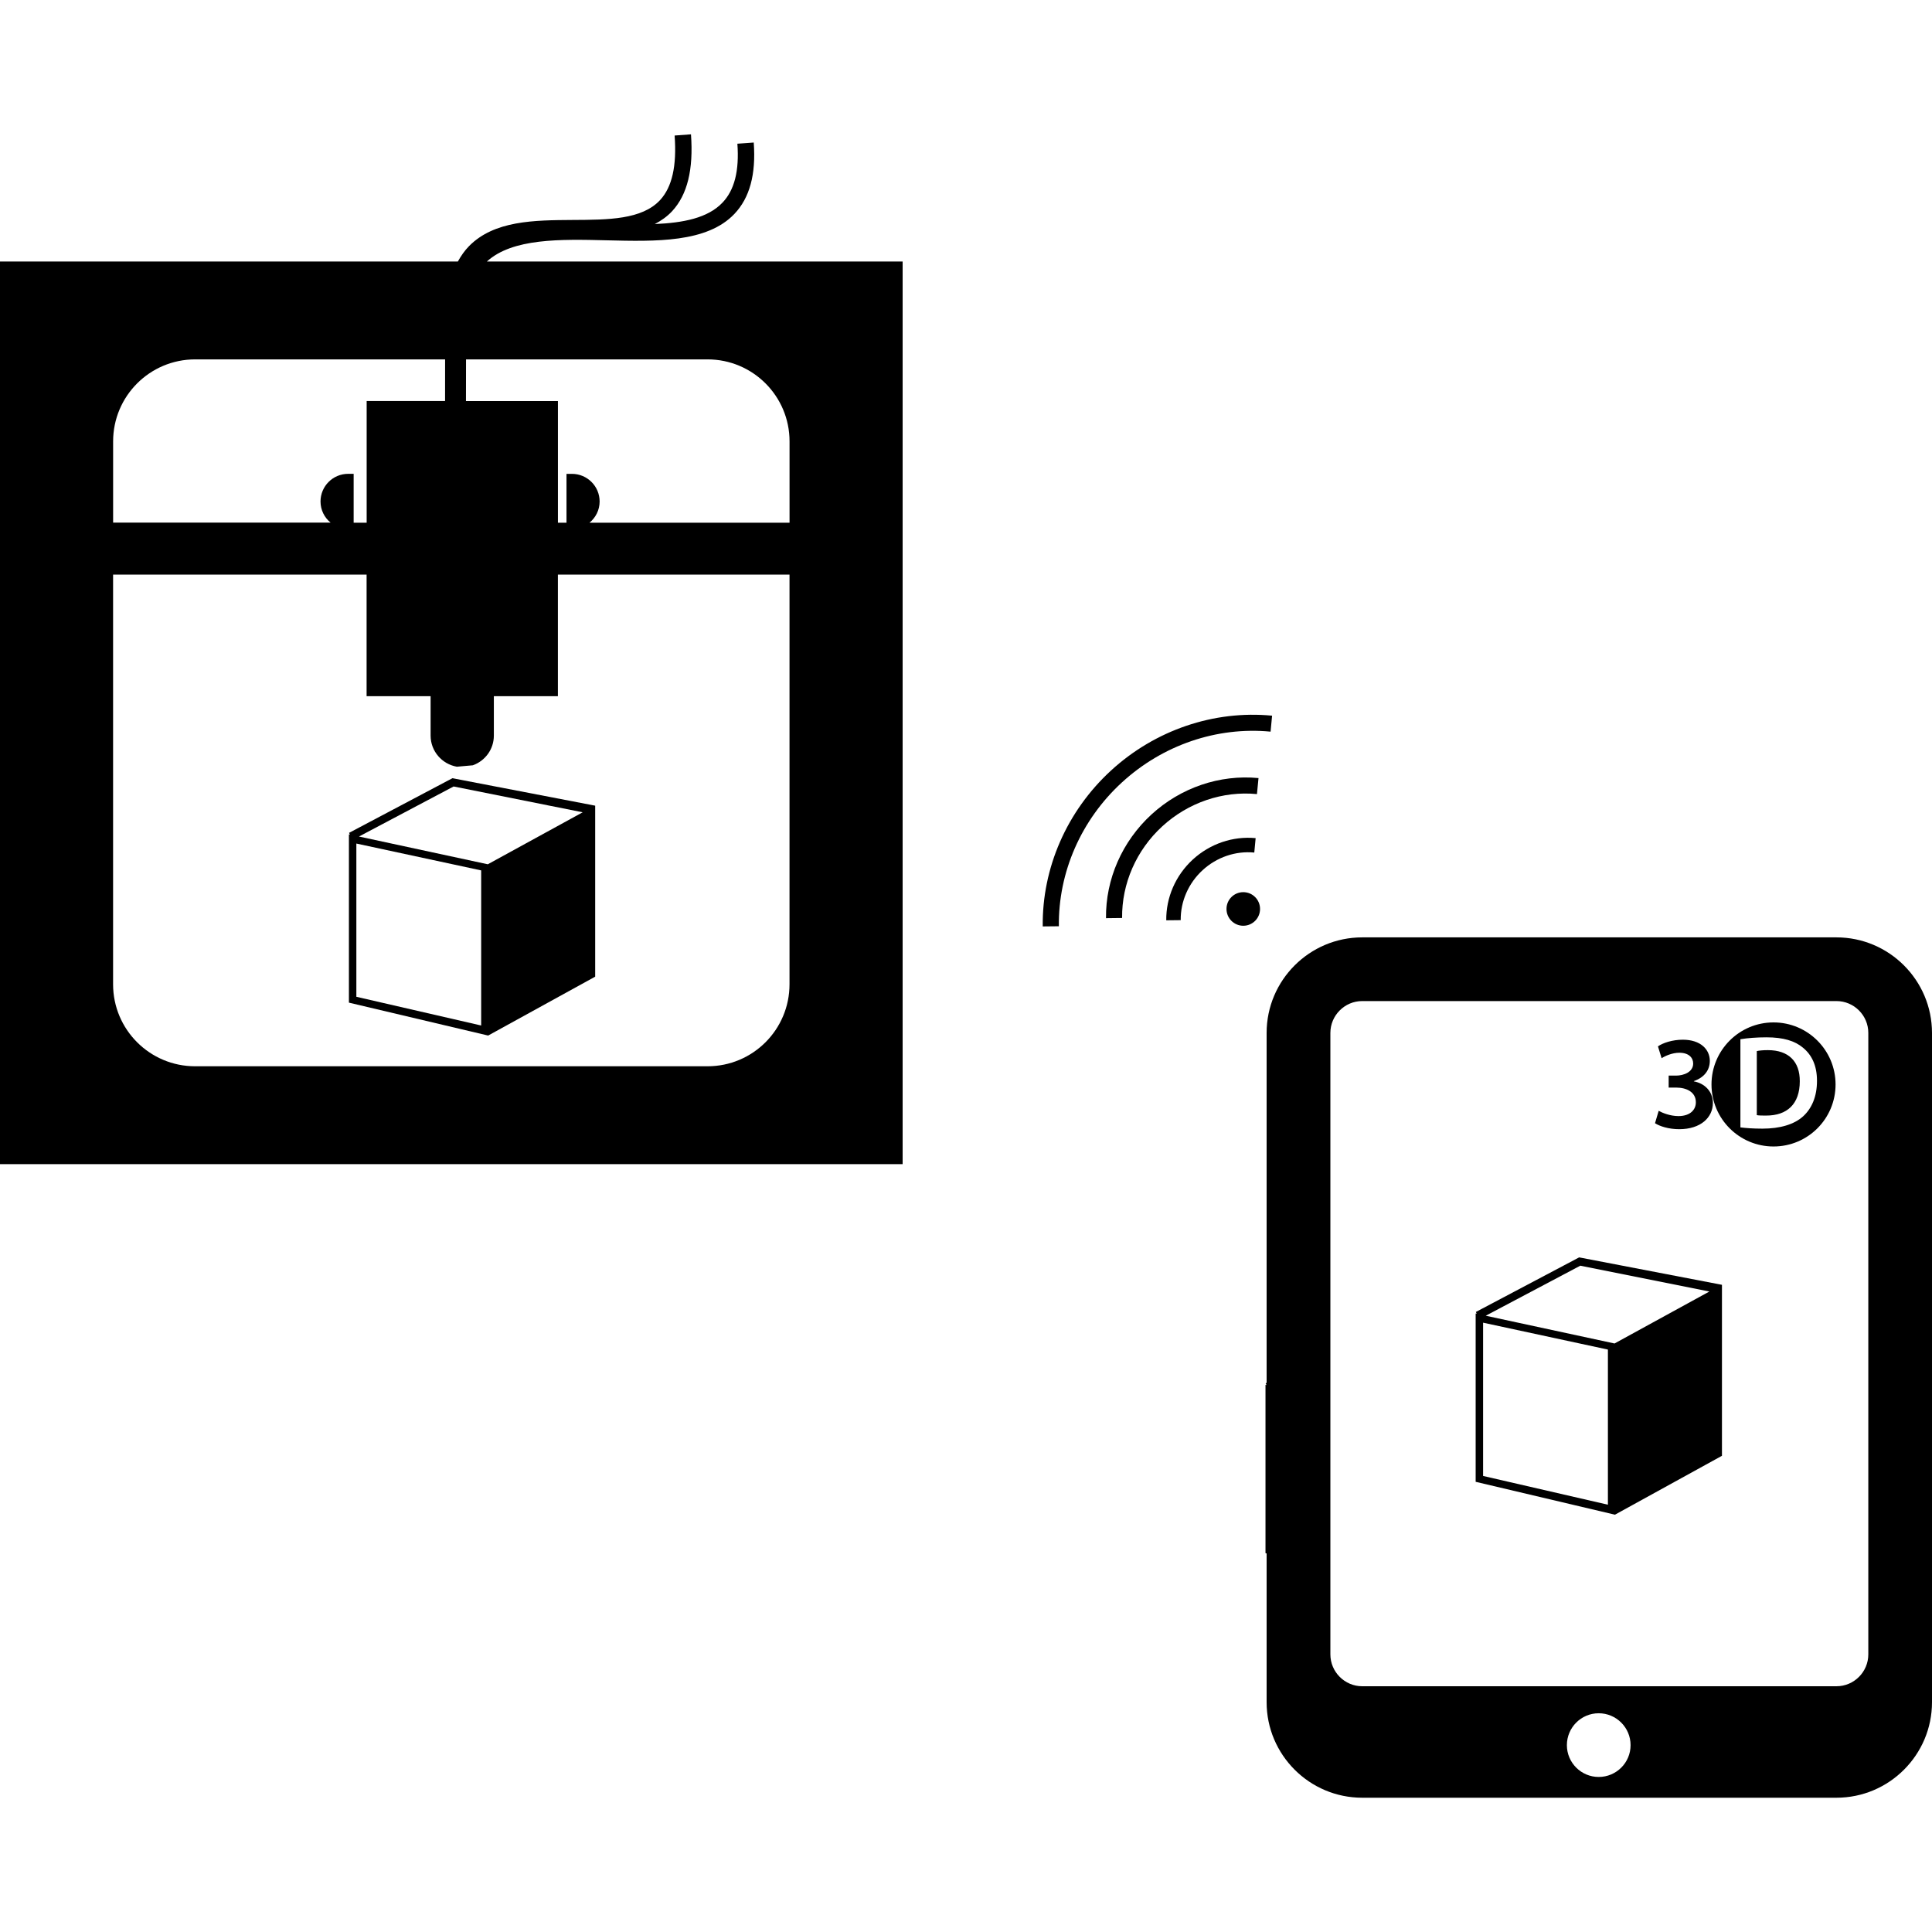 <svg width="60" height="60" viewBox="0 0 60 60" fill="none" xmlns="http://www.w3.org/2000/svg">
<g clip-path="url(#clip0_409_5168)">
<path d="M10.84 25.865L10.868 25.92L10.836 25.913V31.138L15.16 32.16L18.484 30.331V25.021L14.05 24.168L10.84 25.865ZM14.943 31.848L11.067 30.956V26.197L14.943 27.031V31.848ZM18.095 25.227L15.149 26.841L11.148 25.979L14.087 24.425L18.095 25.227Z" fill="black"/>
<path d="M18.839 7.463C20.37 7.501 21.954 7.539 22.806 6.645C23.283 6.144 23.481 5.417 23.408 4.426L22.9 4.463C22.962 5.304 22.81 5.903 22.437 6.293C21.982 6.772 21.22 6.921 20.335 6.958C20.533 6.854 20.717 6.727 20.874 6.558C21.348 6.045 21.539 5.264 21.459 4.172L20.951 4.209C21.021 5.154 20.873 5.809 20.5 6.213C19.937 6.82 18.895 6.826 17.79 6.831C16.591 6.839 15.349 6.846 14.564 7.646C14.429 7.783 14.317 7.946 14.219 8.122H0V36.154H28.032V8.121H15.121C15.917 7.397 17.399 7.427 18.839 7.463ZM3.513 13.708C3.513 12.301 4.653 11.161 6.06 11.161H13.823C13.822 11.55 13.822 11.993 13.822 12.455H11.387V16.233H10.983V14.715H10.813C10.338 14.715 9.954 15.1 9.954 15.574C9.954 15.839 10.076 16.075 10.267 16.231H3.513V13.708ZM24.519 30.567C24.519 31.975 23.38 33.114 21.973 33.114H6.059C4.653 33.114 3.512 31.975 3.512 30.567V17.844H11.385V21.621H13.373V22.845C13.373 23.33 13.727 23.731 14.189 23.811L14.684 23.767C15.064 23.631 15.337 23.272 15.337 22.845V21.621H17.326V17.844H24.519V30.567ZM21.974 11.161C23.38 11.161 24.52 12.301 24.52 13.708V16.233H18.308C18.498 16.076 18.622 15.84 18.622 15.575C18.622 15.1 18.236 14.716 17.762 14.716H17.593V16.233H17.327V12.456H14.471C14.471 11.994 14.471 11.55 14.473 11.162L21.974 11.161Z" fill="black"/>
<path d="M57.032 29.111H42.305C40.668 29.111 39.336 30.442 39.336 32.079V42.944L39.306 42.961L39.334 43.014L39.301 43.008V48.235L39.336 48.244V52.863C39.336 54.498 40.667 55.83 42.305 55.83H57.032C58.668 55.83 60 54.5 60 52.863V32.078C59.999 30.442 58.668 29.111 57.032 29.111ZM49.649 55.185C49.104 55.185 48.661 54.742 48.661 54.197C48.661 53.65 49.104 53.207 49.649 53.207C50.195 53.207 50.639 53.65 50.639 54.197C50.64 54.742 50.196 55.185 49.649 55.185ZM58.022 51.378C58.022 51.923 57.578 52.368 57.032 52.368H42.305C41.761 52.368 41.316 51.923 41.316 51.378V32.078C41.316 31.534 41.761 31.089 42.305 31.089H57.032C57.578 31.089 58.022 31.534 58.022 32.078V51.378Z" fill="black"/>
<path d="M52.124 34.661C51.867 34.661 51.617 34.558 51.512 34.497L51.398 34.882C51.543 34.977 51.822 35.068 52.15 35.068C52.815 35.068 53.195 34.706 53.195 34.253C53.195 33.889 52.931 33.642 52.605 33.583V33.574C52.935 33.459 53.1 33.227 53.1 32.946C53.1 32.595 52.816 32.289 52.262 32.289C51.938 32.289 51.642 32.388 51.489 32.496L51.603 32.864C51.715 32.791 51.934 32.694 52.153 32.694C52.446 32.694 52.583 32.847 52.583 33.029C52.583 33.297 52.285 33.404 52.049 33.404H51.822V33.776H52.059C52.369 33.776 52.666 33.911 52.666 34.23C52.67 34.443 52.512 34.661 52.124 34.661Z" fill="black"/>
<path d="M55.078 31.752C54.015 31.752 53.152 32.615 53.152 33.679C53.152 34.744 54.015 35.605 55.078 35.605C56.144 35.605 57.005 34.744 57.005 33.679C57.005 32.615 56.143 31.752 55.078 31.752ZM55.996 34.67C55.718 34.922 55.277 35.051 54.735 35.051C54.437 35.051 54.215 35.033 54.05 35.012V32.274C54.272 32.237 54.557 32.215 54.858 32.215C55.379 32.215 55.739 32.323 55.994 32.538C56.263 32.758 56.428 33.088 56.428 33.563C56.43 34.059 56.261 34.43 55.996 34.67Z" fill="black"/>
<path d="M54.905 32.613C54.745 32.613 54.629 32.626 54.559 32.642V34.632C54.629 34.645 54.736 34.645 54.841 34.645C55.502 34.649 55.894 34.286 55.894 33.58C55.898 32.964 55.544 32.613 54.905 32.613Z" fill="black"/>
<path d="M38.611 28.75C38.899 28.75 39.132 28.516 39.132 28.228C39.132 27.94 38.899 27.707 38.611 27.707C38.323 27.707 38.09 27.94 38.09 28.228C38.09 28.516 38.323 28.75 38.611 28.75Z" fill="black"/>
<path d="M39.084 24.164C37.881 24.048 36.669 24.46 35.758 25.296C34.848 26.133 34.334 27.305 34.348 28.515L34.848 28.509C34.835 27.442 35.289 26.403 36.094 25.664C36.9 24.923 37.974 24.558 39.036 24.661L39.084 24.164Z" fill="black"/>
<path d="M38.995 26.029C38.289 25.961 37.579 26.203 37.044 26.693C36.51 27.184 36.211 27.871 36.219 28.581L36.668 28.576C36.661 27.994 36.908 27.428 37.348 27.024C37.788 26.62 38.371 26.421 38.953 26.477L38.995 26.029Z" fill="black"/>
<path d="M39.459 22.722L39.506 22.226C37.696 22.052 35.872 22.673 34.502 23.931C33.133 25.189 32.361 26.953 32.383 28.771L32.884 28.766C32.863 27.089 33.576 25.46 34.842 24.299C36.107 23.138 37.788 22.562 39.459 22.722Z" fill="black"/>
<path d="M45.833 40.745L45.861 40.798L45.828 40.792V46.019L50.154 47.04L53.477 45.211V39.901L49.042 39.049L45.833 40.745ZM49.935 46.73L46.059 45.837V41.077L49.935 41.912V46.73ZM53.087 40.109L50.141 41.723L46.141 40.861L49.078 39.307L53.087 40.109Z" fill="black"/>
</g>
<defs>
<clipPath id="clip0_409_5168">
<rect width="60" height="60" fill="white"/>
</clipPath>
</defs>
</svg>

